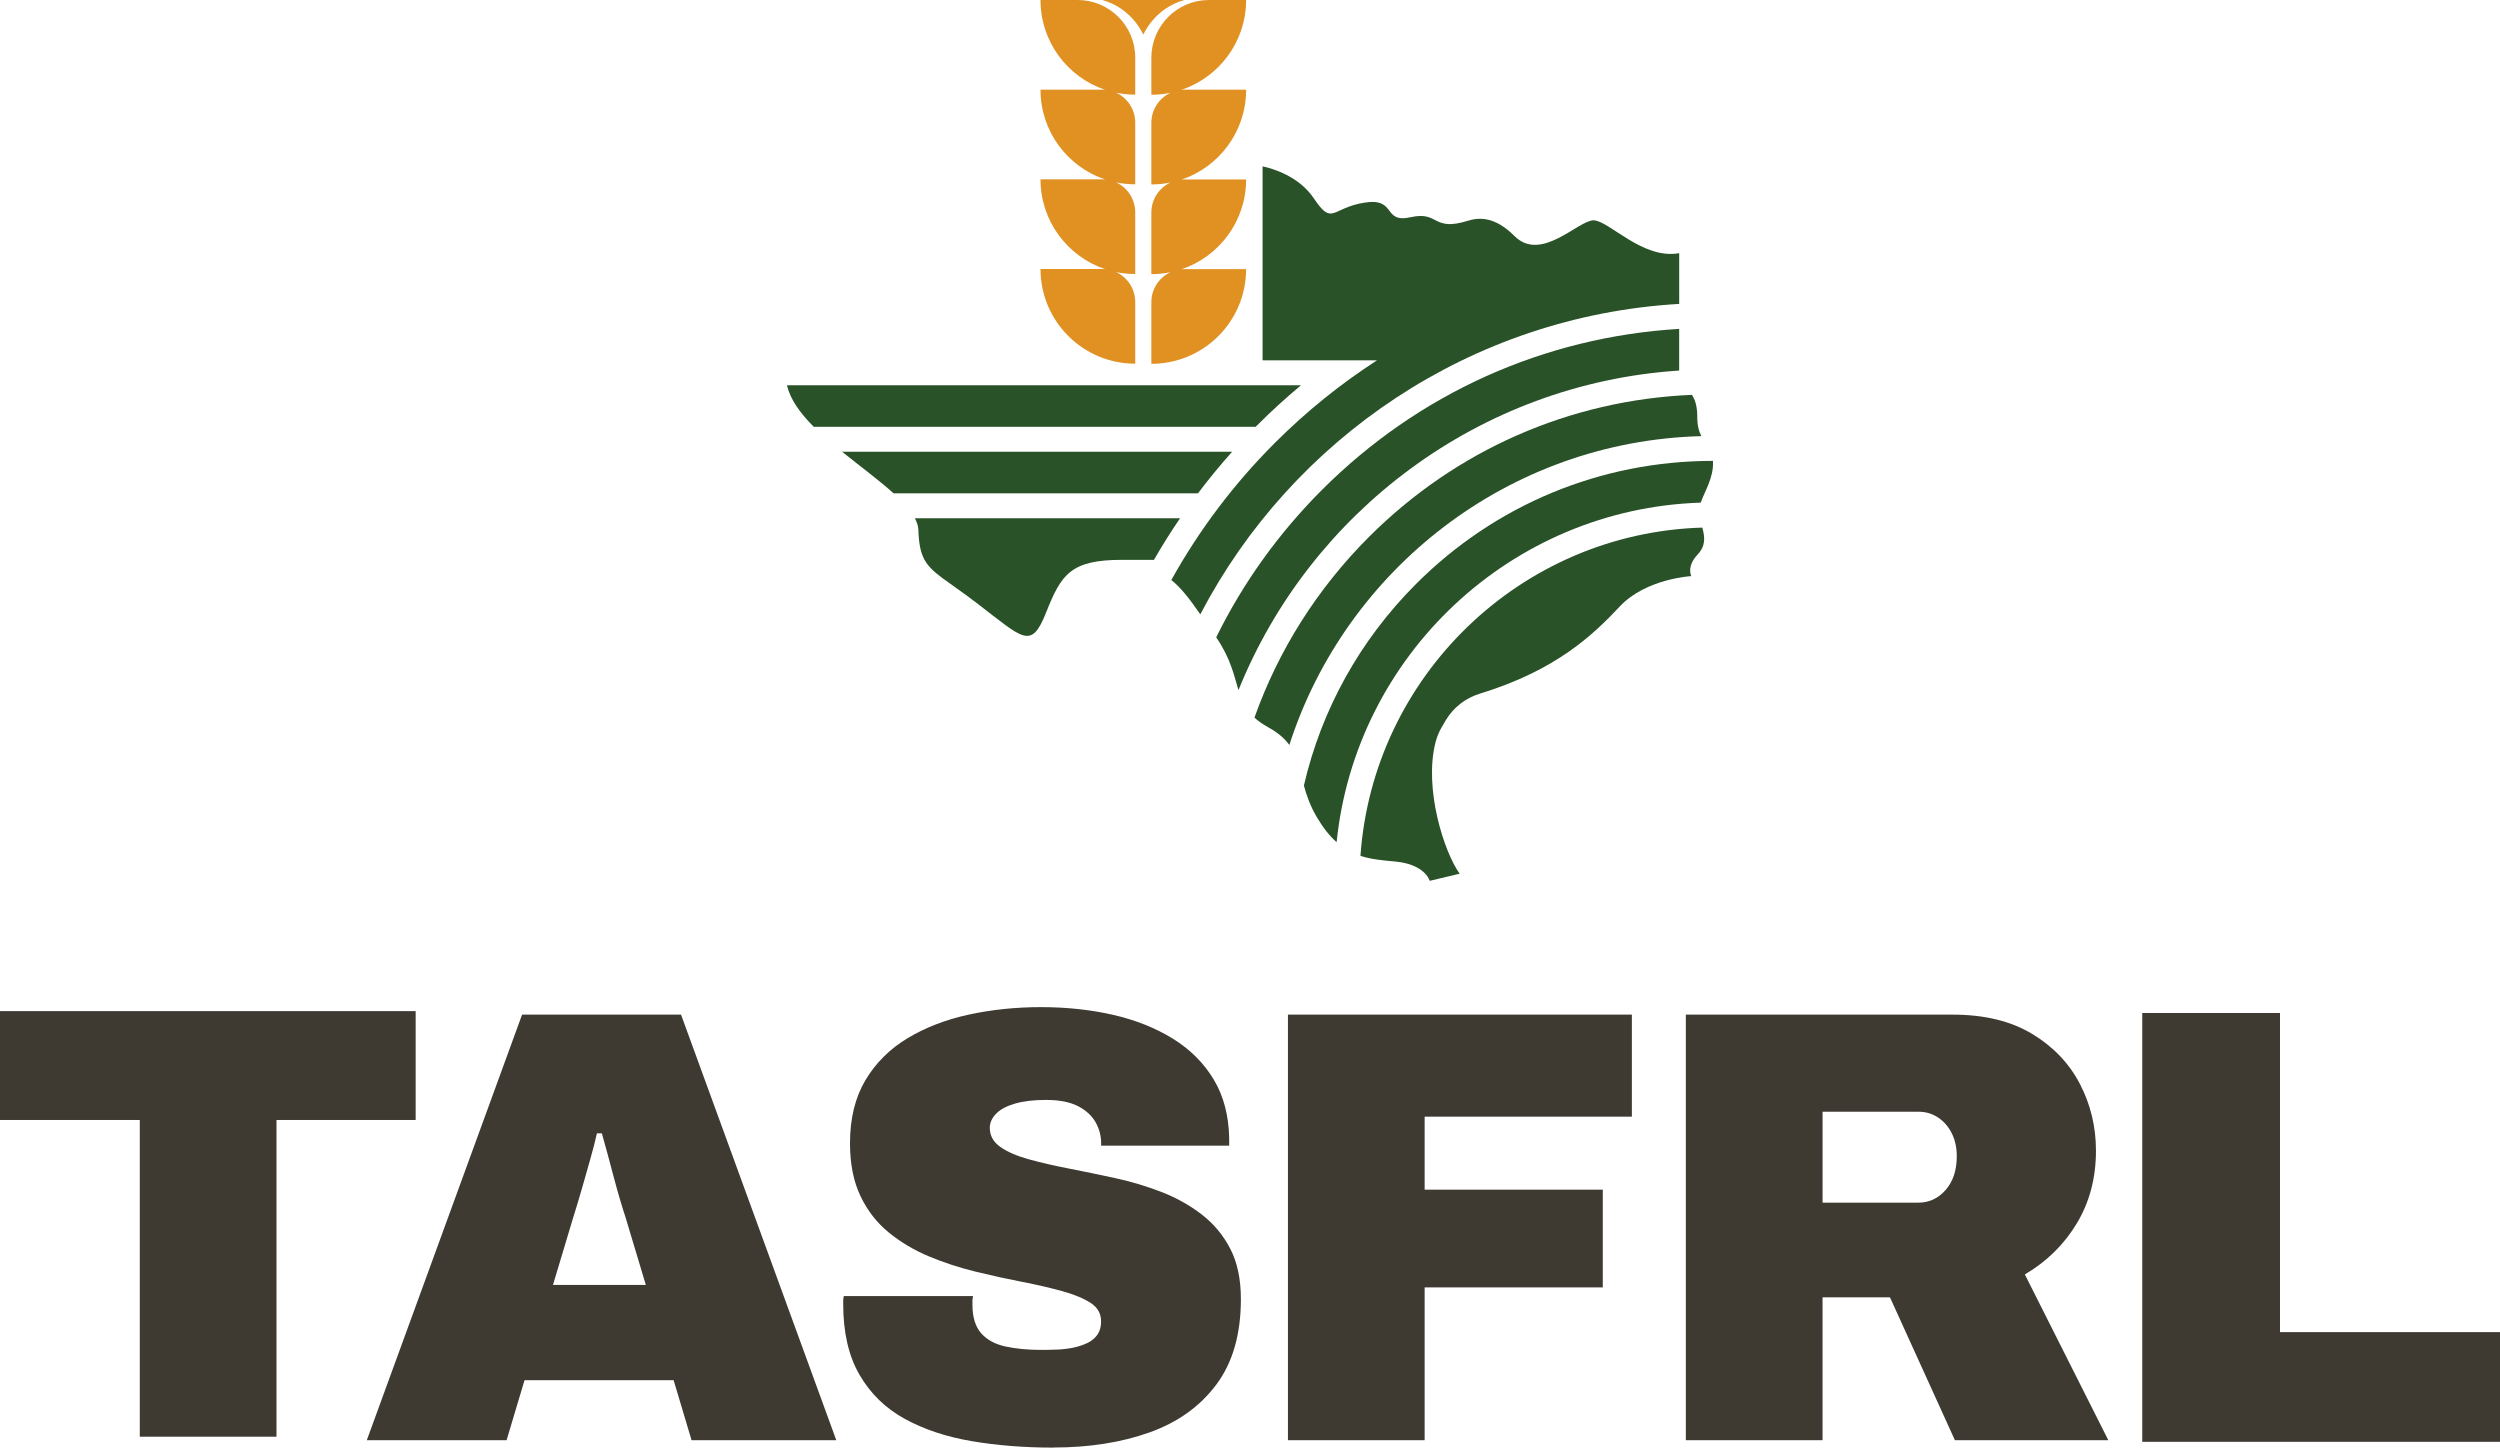 <?xml version="1.0" encoding="UTF-8"?>
<svg id="Layer_2" xmlns="http://www.w3.org/2000/svg" viewBox="0 0 794.41 460">
  <defs>
    <style>
      .cls-1 {
        fill: #295228;
      }

      .cls-2 {
        fill: #e09122;
      }

      .cls-3 {
        fill: #3e3a32;
      }
    </style>
  </defs>
  <g id="Layer_1-2" data-name="Layer_1">
    <g>
      <g>
        <path class="cls-1" d="M540.42,159.73c1.32-3.69,4.11-8,3.91-12.89,0-.13-.01-.26-.02-.39-35.63.01-69.12,13.89-94.32,39.09-17.9,17.9-30.1,40.01-35.66,64.08.83,3.07,1.97,6.41,4.13,10.07,2.05,3.48,4.13,6.04,6.27,7.93,6.03-59.27,55.31-105.96,115.69-107.9Z"/>
        <path class="cls-1" d="M540.63,138.58c-.74-1.4-1.31-3.27-1.31-6.41s-.75-5.36-1.7-6.7c-38.77,1.64-74.98,17.52-102.6,45.13-16.5,16.5-28.81,36.08-36.4,57.44,1.16,1.06,2.59,2.08,4.4,3.08,3.16,1.74,5.23,3.6,6.69,5.6,17.94-55.77,69.64-96.55,130.92-98.13Z"/>
        <path class="cls-1" d="M533.58,117.75v-13.24c-42.89,2.57-82.86,20.5-113.5,51.15-13.9,13.9-25.19,29.72-33.61,46.86,4.65,6.81,5.67,12.21,7.07,16.78,22.8-56.51,76.49-97.38,140.03-101.55Z"/>
        <path class="cls-1" d="M432.31,271.97c3.48,1.13,7.16,1.43,11.1,1.8.71.07,1.37.16,2,.27,7.73,1.38,8.89,5.86,8.89,5.86l9.53-2.27c-4.89-6.73-11.44-26.96-7.68-41.73.43-1.7,1.11-3.33,1.98-4.85.44-.77.89-1.54,1.35-2.29,2.4-3.96,6.17-6.91,10.59-8.28l.11-.04c24.51-7.49,36.23-18.91,44.56-27.76,8.32-8.85,22.69-9.61,22.69-9.61,0,0-.4-.76-.35-2,.05-1.23.54-2.92,2.31-4.8,2.66-2.83,2.4-5.53,1.53-8.62-57.71,1.72-104.62,47.2-108.62,104.32Z"/>
        <path class="cls-1" d="M399.53,135.1c4.46-4.46,9.09-8.69,13.89-12.68h-163.34c1,4.52,4.24,8.93,8.51,13.21h140.41c.17-.18.35-.35.52-.53Z"/>
        <path class="cls-1" d="M391.54,143.55h-123.95c5.71,4.61,11.74,9.03,16.35,13.21h96.74c3.42-4.54,7.04-8.95,10.85-13.21Z"/>
        <path class="cls-1" d="M290.72,164.69c.68,1.29,1.07,2.55,1.11,3.79.15,4.35.71,7.16,1.96,9.42,2.39,4.33,7.33,6.64,16.87,13.95,14.52,11.12,17.02,14.75,21.78,2.72,4.77-12.03,7.75-16.67,24.07-16.67h10.18c2.59-4.51,5.35-8.92,8.29-13.21h-84.27Z"/>
        <path class="cls-1" d="M533.59,80.44v16.13c-66.15,3.84-123.02,42.85-152.13,98.56,0,.03-.04.07-.04.1-3.19-4.59-5.89-8.24-9.21-10.93h0c8.86-15.94,19.88-30.55,32.93-43.6,9.95-9.94,20.79-18.69,32.44-26.21h-36.38v-61.63c3.23.69,11.55,3.12,16.3,10.19,5.97,8.89,5.52,3.03,16.01,1.35,10.48-1.7,5.63,6.65,14.76,4.62,9.13-2.03,6.74,4.67,18.1,1.15,3.62-1.14,8.64-1.42,14.87,4.83,8.47,8.48,20.26-4.99,25.11-4.99s15.58,12.56,27.23,10.44Z"/>
        <g>
          <path class="cls-2" d="M395.97,28.49h-19.6c-.31,0-.62.02-.93.05,11.93-4,20.53-15.26,20.53-28.54h-11.78c-10.12,0-18.33,8.21-18.33,18.33v11.78c2.07,0,4.1-.21,6.05-.61-3.57,1.68-6.05,5.3-6.05,9.51v19.6c2.07,0,4.1-.21,6.05-.61-3.57,1.68-6.05,5.3-6.05,9.51v19.6c2.07,0,4.1-.21,6.05-.61-3.57,1.68-6.05,5.3-6.05,9.51v19.6c16.62,0,30.11-13.47,30.11-30.1h-19.6c-.31,0-.62.02-.93.05,11.93-4,20.53-15.26,20.53-28.54h-19.6c-.31,0-.62.02-.93.05,11.93-4,20.53-15.26,20.53-28.54Z"/>
          <path class="cls-2" d="M342.41,0h-11.78c0,13.28,8.6,24.54,20.53,28.54-.31-.03-.62-.05-.93-.05h-19.6c0,13.28,8.6,24.54,20.53,28.54-.31-.03-.62-.05-.93-.05h-19.6c0,13.28,8.6,24.54,20.53,28.54-.31-.03-.62-.05-.93-.05h-19.6c0,16.63,13.48,30.1,30.1,30.1v-19.6c0-4.21-2.48-7.83-6.05-9.51,1.95.4,3.98.61,6.05.61v-19.6c0-4.21-2.48-7.83-6.05-9.51,1.95.4,3.98.61,6.05.61v-19.6c0-4.21-2.48-7.83-6.05-9.51,1.95.4,3.98.61,6.05.61v-11.78C360.74,8.21,352.54,0,342.41,0Z"/>
          <path class="cls-2" d="M376.35,0h-26.11c9.6,2.65,13.06,11.03,13.06,11.03,0,0,3.46-8.38,13.06-11.03Z"/>
        </g>
      </g>
      <g>
        <g>
          <path class="cls-3" d="M44.42,456.53v-100.64H0v-34.59h132.08v34.59h-44.22v100.64h-43.44Z"/>
          <path class="cls-3" d="M116.56,457.64l49.34-135.23h50.51l49.33,135.23h-45.99l-5.7-19.07h-47.37l-5.7,19.07h-44.42ZM175.73,408.3h29.49l-6.49-21.62c-.53-1.57-1.11-3.47-1.77-5.7-.66-2.23-1.31-4.58-1.97-7.08-.66-2.49-1.31-4.94-1.97-7.37-.66-2.42-1.25-4.55-1.77-6.39h-1.57c-.53,2.36-1.21,5.05-2.07,8.06-.85,3.02-1.74,6.13-2.65,9.33-.92,3.21-1.84,6.26-2.75,9.14l-6.49,21.62Z"/>
          <path class="cls-3" d="M334.77,460c-9.3,0-17.98-.69-26.04-2.06-8.06-1.38-15.14-3.73-21.23-7.08-6.1-3.34-10.88-7.99-14.35-13.95-3.47-5.96-5.21-13.46-5.21-22.5v-1.08c0-.46.06-.95.19-1.48h41.08c-.13.53-.2,1.02-.2,1.48v1.27c0,3.93.92,6.95,2.75,9.04,1.83,2.09,4.42,3.51,7.76,4.23,3.34.72,7.11,1.08,11.3,1.08,1.57,0,3.24-.03,5.02-.1,1.77-.06,3.47-.26,5.11-.59s3.15-.82,4.52-1.48c1.38-.65,2.45-1.54,3.24-2.65.78-1.11,1.18-2.52,1.18-4.22,0-2.49-1.11-4.46-3.34-5.9-2.23-1.44-5.24-2.69-9.04-3.74-3.8-1.05-8.06-2.03-12.78-2.95-4.72-.91-9.63-1.99-14.74-3.24-5.11-1.25-10.02-2.85-14.74-4.82-4.72-1.97-8.98-4.49-12.77-7.57-3.8-3.08-6.82-6.94-9.04-11.6-2.23-4.65-3.34-10.25-3.34-16.81,0-7.86,1.64-14.55,4.91-20.05,3.28-5.5,7.77-9.96,13.46-13.37,5.7-3.41,12.19-5.9,19.46-7.47,7.27-1.57,14.9-2.36,22.9-2.36s15.76.82,22.9,2.46c7.14,1.64,13.46,4.16,18.97,7.57,5.51,3.41,9.83,7.73,12.98,12.97,3.14,5.24,4.78,11.47,4.91,18.67v2.36h-40.69v-.78c0-2.36-.59-4.59-1.77-6.68-1.18-2.09-3.05-3.8-5.6-5.11-2.56-1.31-5.93-1.97-10.12-1.97-3.93,0-7.24.39-9.93,1.18-2.69.79-4.69,1.87-5.99,3.24-1.31,1.38-1.97,2.85-1.97,4.42,0,2.49,1.11,4.52,3.34,6.09,2.23,1.57,5.24,2.88,9.04,3.93,3.8,1.05,8.06,2.03,12.78,2.95,4.72.92,9.63,1.93,14.74,3.05,5.11,1.11,10.02,2.59,14.74,4.42,4.72,1.84,8.97,4.23,12.77,7.17,3.8,2.95,6.82,6.58,9.04,10.91,2.22,4.32,3.34,9.63,3.34,15.92,0,11.14-2.59,20.18-7.77,27.12-5.18,6.95-12.25,12.03-21.23,15.24-8.98,3.21-19.16,4.81-30.57,4.81Z"/>
          <path class="cls-3" d="M409.26,457.64v-135.23h109.29v32.43h-65.85v23.19h56.61v31.06h-56.61v48.55h-43.44Z"/>
          <path class="cls-3" d="M535.7,457.64v-135.23h84.72c10.09,0,18.51,2.03,25.26,6.09,6.75,4.06,11.82,9.37,15.23,15.92,3.41,6.55,5.11,13.63,5.11,21.23,0,8.65-2.03,16.35-6.09,23.1-4.07,6.75-9.57,12.15-16.51,16.22l26.53,52.68h-48.75l-20.64-45.41h-21.42v45.41h-43.44ZM579.14,382.16h30.46c3.41,0,6.29-1.34,8.65-4.03,2.36-2.69,3.54-6.26,3.54-10.71,0-2.75-.53-5.18-1.57-7.27-1.05-2.09-2.49-3.77-4.32-5.01-1.84-1.24-3.93-1.87-6.29-1.87h-30.46v28.89Z"/>
        </g>
        <path class="cls-3" d="M680.73,458.16v-136.27h43.77v101.41h69.92v34.86h-113.69Z"/>
      </g>
    </g>
  </g>
</svg>